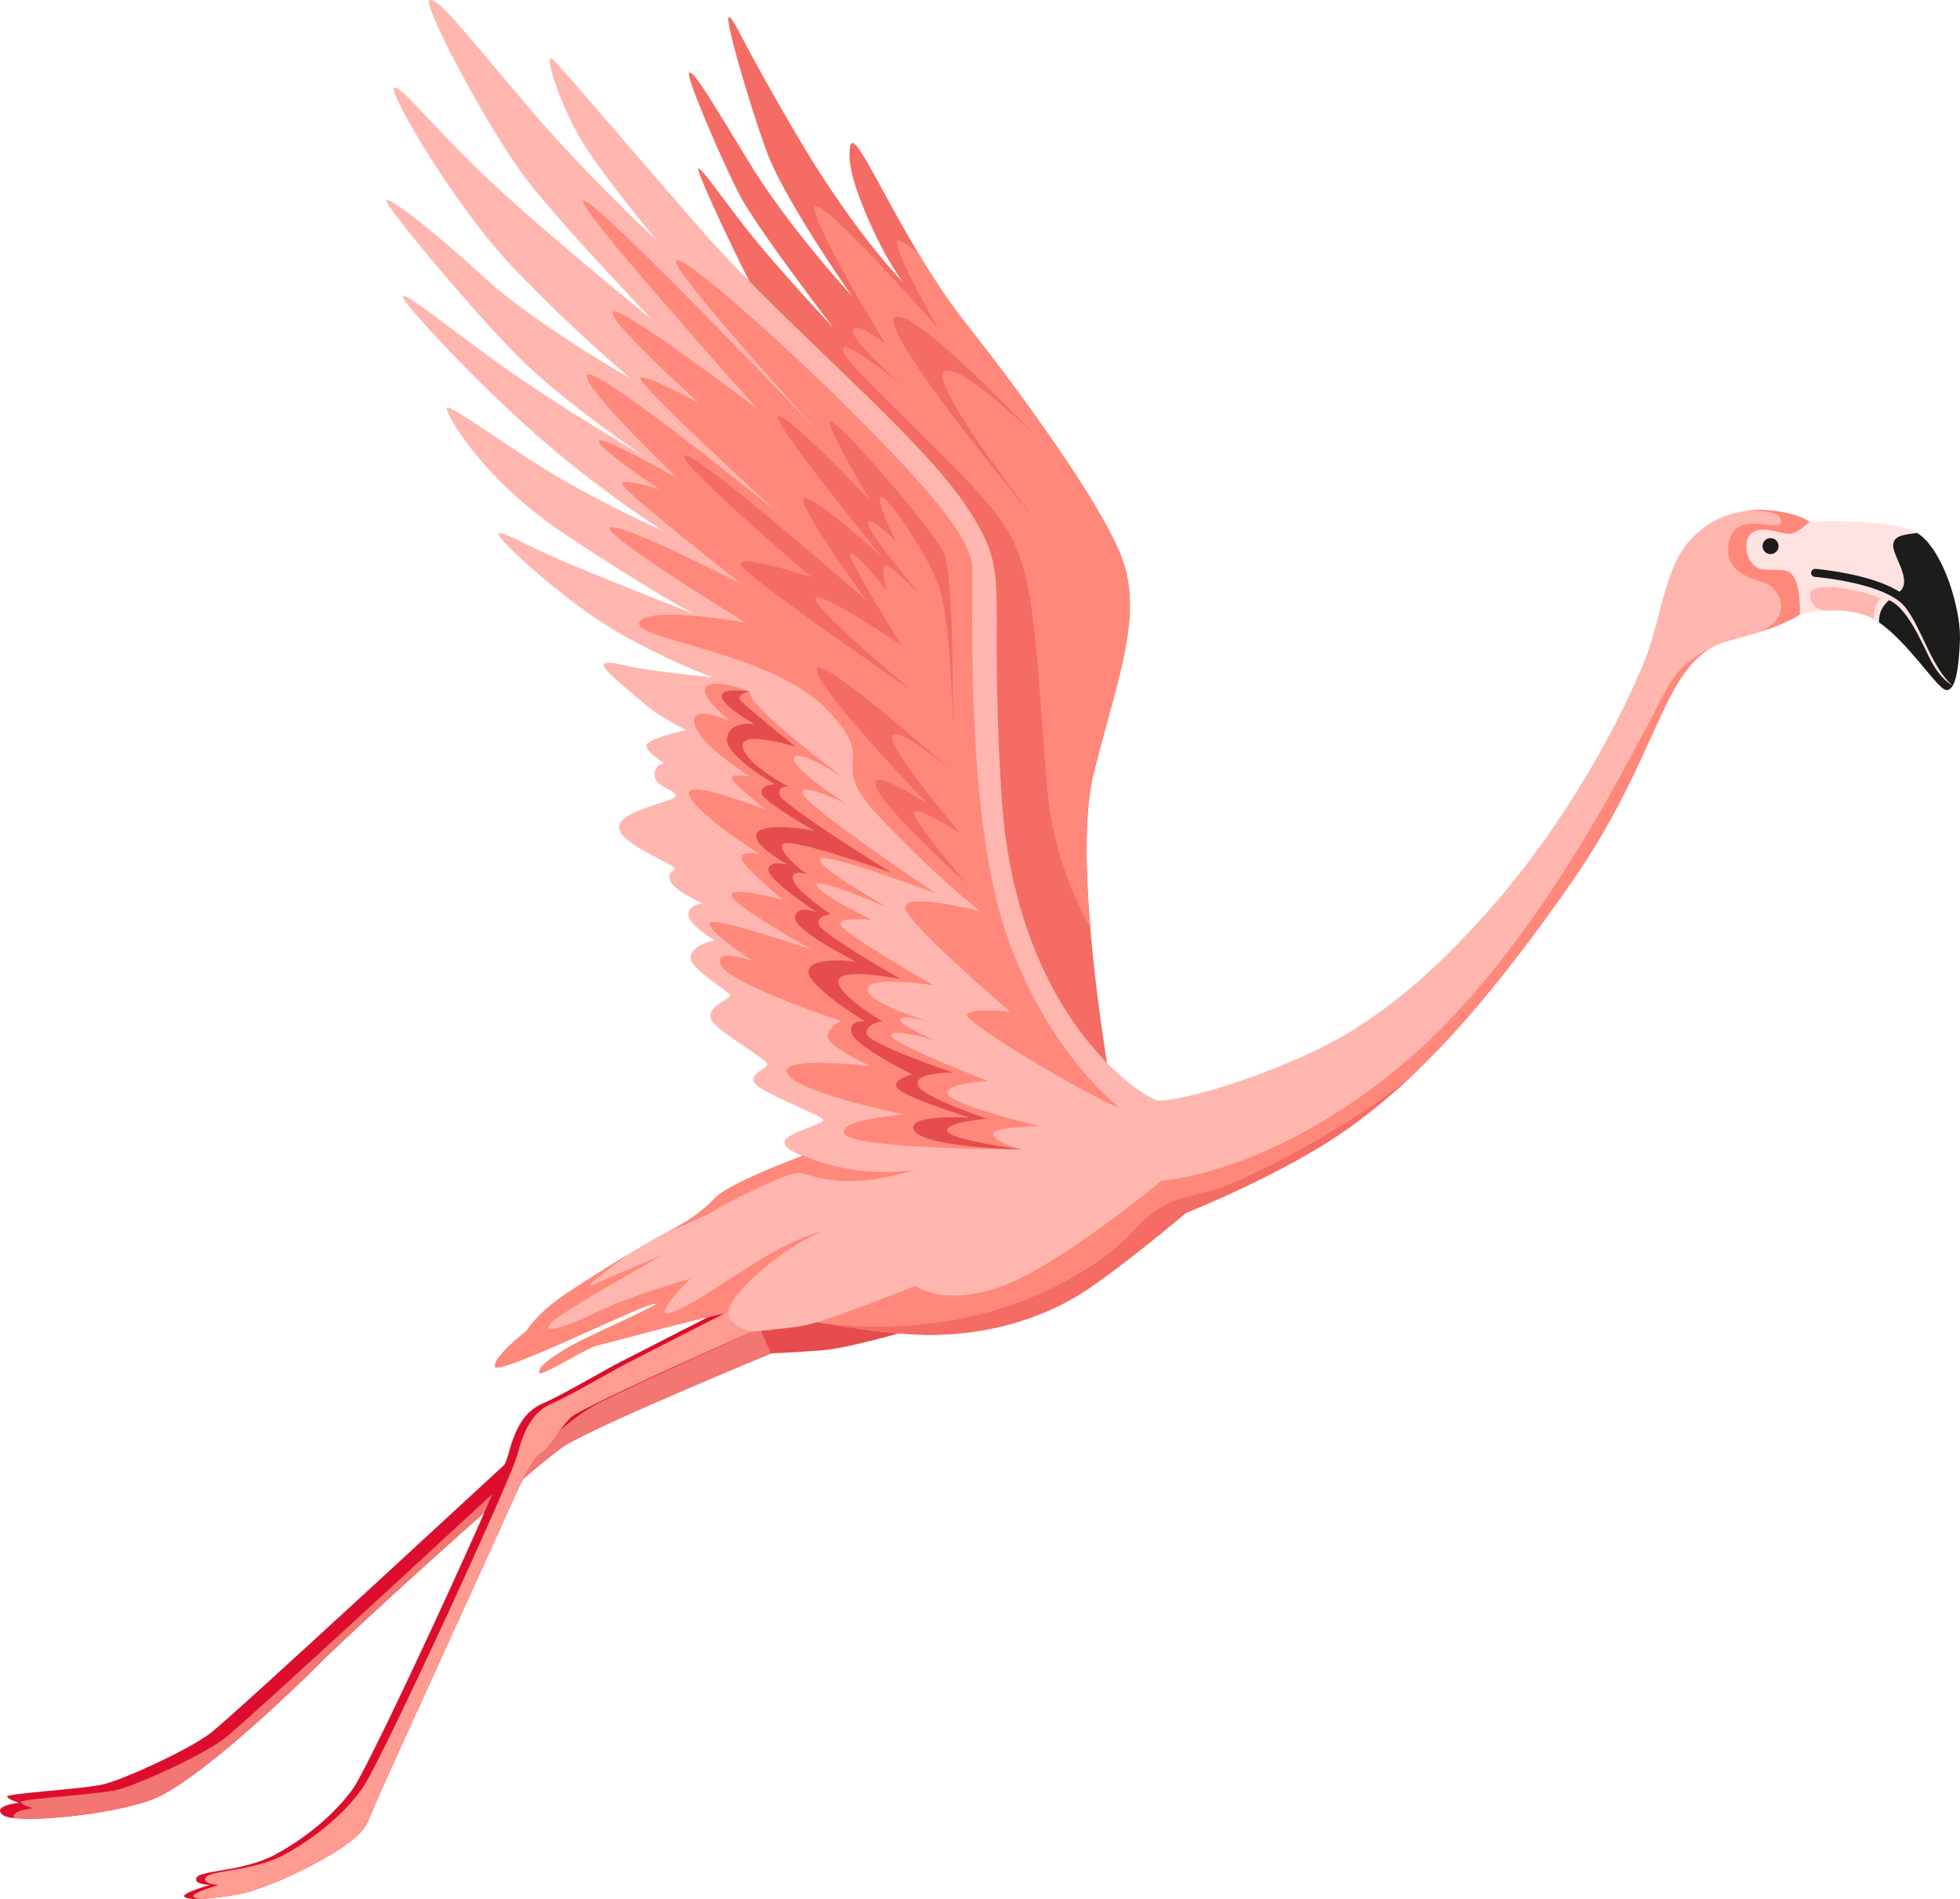<?xml version="1.0" encoding="UTF-8"?> <svg xmlns="http://www.w3.org/2000/svg" width="1975.645" height="1914.001" viewBox="0 0 1975.645 1914.001"><g transform="translate(0 0)"><path d="M1425.64,1295.82s-41.7-228.743-19.061-321.67,51.226-159.643,28.592-219.21S1320.8,572.66,1279.1,520.239s-77.436-122.713-94.117-152.495-24.429-42-24.13-17.576,19.062,65.52,30.378,88.156a289.34,289.34,0,0,0,23.234,38.72s-47.057-47.065-104.245-143.566S1044.7,211.362,1039.335,210.17s20.252,86.973,38.123,135.818,85.782,145.35,85.782,145.35-63.145-68.5-102.458-132.84-56-92.93-61.36-92.332,33.361,89.946,50.636,123.306,94.117,133.436,94.117,133.436-55.4-58.977-84.587-95.907-42.891-58.377-50.635-64.335,51.828,119.733,73.869,157.262S1228.75,1209.73,1425.64,1295.82Z" transform="translate(-304.534 -192.999)" fill="#f46c64" fill-rule="evenodd"></path><path d="M1276.877,1127.65c-4.754-57.338-6.006-116.3,3.057-153.495,22.636-92.924,51.226-159.643,28.592-219.21s-114.372-182.28-156.07-234.7c-17.813-22.394-34.536-48.049-49.152-72.414-11.6-9.088-19.742-14.229-20.82-11.766-4.3,9.831,41.17,87.866,41.17,87.866S998.308,381.992,998.921,402.884,1070.2,539.291,1070.2,539.291s-30.724-23.348-32.565-12.9,52.227,57.143,52.227,57.143-66.362-54.685-62.059-36.867,127.188,123.51,160.368,172.665,32.566,109.372,44.852,264.213a350.549,350.549,0,0,0,43.857,144.108Zm-53.07-493.133s-81.635-80.707-94.627-66.361,92.169,148.7,92.169,148.7-160.267-192.688-141.323-204S1223.807,634.517,1223.807,634.517Z" transform="translate(-177.891 -192.998)" fill="#ff887a" fill-rule="evenodd"></path><path d="M2137.826,1547.48s-198.958,81.608-231.722,103.051-209.679,182.283-246.016,218.622-125.694,120.328-167.986,137.006-140.582,25.619-151.9,16.086,16.673-12.212,16.673-12.212-10.72-2.976-12.211-6.254,77.444-7.449,97.695-12.51,84.887-34.254,107.823-51.827,302.012-276.1,313.923-286.822,32.164-35.741,67.907-53.612S2128,1508.46,2128,1508.46Z" transform="translate(-1337.51 -192.999)" fill="#de0d2d" fill-rule="evenodd"></path><path d="M2124,1547.48s-198.958,81.608-231.722,103.051-209.679,182.283-246.016,218.622-125.694,120.328-167.986,137.006c-35.445,13.981-110.211,22.52-140.158,19.306-4.618-7.66,18.758-9.9,18.758-9.9s-10.721-2.976-12.211-6.253,77.444-7.449,97.695-12.51,84.888-34.254,107.822-51.828,302.013-276.1,313.923-286.823,32.165-35.74,67.908-53.611c30.024-15.013,147.879-68.689,184.826-85.481Z" transform="translate(-1323.679 -192.999)" fill="#f27671" fill-rule="evenodd"></path><path d="M1950.644,1523.95s-195.983,86.376-207.9,97.693-19.063,28.592-29.784,35.74-25.023,39.315-33.957,59.569-122.114,268.062-132.241,291.3-8.344,28.593-33.36,45.865-76.843,42.894-106.628,48.253-50.039,5.958-53.612,2.382,25.614-11.913,25.614-11.913-17.872-.6-13.107-7.744,47.659-5.956,78.634-22.637,60.76-41.1,79.226-67.311,149.521-310.95,156.072-335.969,15.489-43.491,35.144-51.829,62.551-33.954,78.037-41.7,112.58-58.377,129.858-64.931S1957.794,1508.46,1950.644,1523.95Z" transform="translate(-1167.298 -192.999)" fill="#de0d2d" fill-rule="evenodd"></path><path d="M1941.428,1523.95s-195.983,86.376-207.9,97.693-19.063,28.592-29.784,35.74-25.023,39.315-33.957,59.569-122.114,268.062-132.241,291.3-8.344,28.593-33.36,45.865-76.843,42.894-106.628,48.253a285.317,285.317,0,0,1-36.038,4.514c-4.342-.267-7.21-.984-8.355-2.132-3.575-3.576,25.614-11.913,25.614-11.913s-17.872-.6-13.107-7.744,47.659-5.956,78.634-22.637,60.76-41.1,79.226-67.311,149.521-310.95,156.072-335.969,15.489-43.491,35.144-51.829,62.551-33.954,78.037-41.7,112.58-58.377,129.858-64.931a25.235,25.235,0,0,1,4.161-1.185C1938.418,1501.82,1946.678,1512.56,1941.428,1523.95Z" transform="translate(-1158.082 -192.999)" fill="#fe9c91" fill-rule="evenodd"></path><path d="M1372.132,1530.5s-70.3,20.847-97.7,23.23-53.82,3.316-53.82,3.316-6.733-15.407-11.27-25.376,57.347-40.486,57.347-40.486S1373.912,1517.4,1372.132,1530.5Z" transform="translate(-443.436 -192.999)" fill="#e64c4c" fill-rule="evenodd"></path><path d="M1748.507,755.51c.6-23.231-18.468-45.268-64.931-48.247s-78.631,22.634-92.331,53.012-18.466,66.122-29.785,95.31-61.963,145.35-157.271,253.763-161.429,138.2-219.806,161.434-101.265,31.569-113.775,31.569S926.446,1220.74,912.147,996.762s11.916-220.4-34.547-291.886S691.748,519.024,609.542,424.907,468.367,260.5,459.43,252.754s4.765,38.123,25.613,75.652,81.014,108.416,81.014,108.416-70.89-64.931-134.029-139.393-88.162-107.221-96.5-104.245,60.759,133.431,98.885,182.279S560.1,515.451,560.1,515.451,449.9,426.1,393.308,372.487s-86.376-93.524-93.524-91.141S359.352,399.29,420.112,463.031a1586.441,1586.441,0,0,0,117.947,111.4S443.345,520.812,389.138,471.37,298,393.931,292.044,394.527,376.031,503.54,424.878,552.386,552.952,653.652,552.952,653.652,463,601.233,404.626,558.938s-90.548-69.1-95.907-67.314,75.059,88.164,138.795,143.562a1124.7,1124.7,0,0,0,124.5,93.521s-75.653-33.954-129.265-68.5-83.393-56.588-89.352-56.588S386.157,674.5,471.34,731.09,601.2,811.507,601.2,811.507s-94.12-36.93-134.032-54.2-55.4-28-61.953-26.806,59.57,62.546,110.8,94.118,105.437,51.229,105.437,51.229S564.27,869.874,545.5,866.3s-30.085-7.446-34.255-3.87,30.677,31.273,43.783,42.294,39.021,24.125,39.021,24.125-39.313,8.344-39.912,15.489S572.31,962.2,572.31,962.2s-11.615,1.487-9.829,13.4,24.426,14.3,20.553,20.254-54.8,14-56.592,30.382,55.995,37.824,55.995,42-7.449,2.081-4.47,12.211,32.767,22.935,32.767,22.935-14,.9-14.3,11.321,26.213,25.911,26.213,25.911-24.127,5.362-24.127,17.574,40.511,34.547,39.914,38.421-22.938,10.723-19.66,22.637,57.488,41.107,56.891,46.466-16.678,8.04-13.106,17.869,69.1,33.659,69.7,38.126-39.02,13.7-39.02,22.339,18.766,13.7,18.766,13.7-74.768,27.4-89.062,42.883-33.358,26.808-50.039,35.147-73.864,43.484-101.859,62.545-37.53,35.741-37.53,35.741-33.96,26.212-32.17,36.339,143.56-60.166,159.646-63.145-65.525,31.572-86.376,44.082-29.186,19.66-28.593,25.019,47.654-25.022,58.974-27.4,126.291-34.545,146.542-35.144,112.583,22.64,180.493,24.423,126.879-18.468,168.581-47.06,97.1-75.652,97.1-75.652,99.482-39.318,164.411-85.779,131.649-114.377,224.575-247.81,90.541-225.167,158.453-243.039S1747,804.948,1748.507,755.51Z" transform="translate(97.543 -192.999)" fill="#ffb6af" fill-rule="evenodd"></path><path d="M431.8,1457.36c-22.259,13.5-48.267,29.932-64.48,40.973-28,19.065-37.53,35.741-37.53,35.741s-33.96,26.212-32.17,36.339,143.56-60.166,159.646-63.145-65.525,31.572-86.376,44.082-29.186,19.66-28.593,25.019,47.654-25.022,58.974-27.4,126.291-34.545,146.542-35.144,112.583,22.64,180.493,24.423,126.879-18.468,168.581-47.06,97.1-75.652,97.1-75.652,99.482-39.318,164.411-85.779,131.649-114.377,224.575-247.81c82.758-118.83,89.923-204.593,138.466-234.562-38.689,17.86-44.644,46.453-64.9,82.2s-113.984,228.091-246.018,337.75S969.86,1382.891,969.86,1382.891s-104.839,86.97-163.216,107.224-85.183-1.185-85.183-1.185l-94.117-54.8s-23.827,4.763-64.336,29.779-70.889,47.657-89.355,52.422,20.848-34.55,20.848-34.55-57.778,16.085-95.9,34.55-57.19,20.848-41.7,7.744,111.992-67.315,111.992-67.315-58.38,25.023-73.27,31.572c-14.661,6.442,34.629-29.838,36.179-30.968ZM1639.008,734.082c-8.711-13.994-27.622-24.8-59.158-26.819a108.2,108.2,0,0,0-20.691.6c25.253-.24,36.662,2.723,34.531,12.025s-43.626-12.293-51.613,17.2,17.815,38.1,34.408,43.014,33.358,37.68-9.115,51.474l-.012.006c33.809-10.4,56.4-21.8,68.072-40.932,1.274-19.181,2.5-38.809,3.578-56.572ZM600.578,1354.94c2.608.819,5.184,1.747,7.7,2.814a58.014,58.014,0,0,1-7.7-2.814Zm7.7,2.81c59.57,25.21,113.778,14.107,113.778,14.107-82.206,25.02-107.822,1.191-121.522,3.573s-69.695,29.788-79.226,36.34-52.131,24.011-52.131,24.011c16.681-8.339,35.743-19.661,50.039-35.147S608.278,1357.75,608.278,1357.75Z" transform="translate(201.268 -192.999)" fill="#ff887a" fill-rule="evenodd"></path><path d="M1181.384,922.716s-25.017-3.576-27.4,14.3,48.25,46.464,48.25,46.464-15.486.593-13.1,9.527,52.416,36.936,52.416,36.936-49.44-8.938-57.182,2.382,30.972,32.165,30.972,32.165-18.465-5.359-19.655,4.768,48.248,42.888,48.248,42.888-19.658-7.744-21.442,5.359,61.353,44.677,61.353,44.677-44.677-5.956-47.653,8.935,56.588,51.229,56.588,51.229-17.272-1.783-13.1,11.916,60.76,41.7,60.76,41.7-20.851,4.765-14.893,13.7,72.673,29.782,72.673,29.782-65.525-4.169-55.4,13.106,109.01,19.064,109.01,19.064-72.08-9.533-75.652-18.468,40.508-12.51,40.508-12.51-67.311-22.04-70.293-34.55,35.741-11.913,35.741-11.913-83.988-28.592-86.97-38.719,15.489-13.107,15.489-13.107-46.464-27.4-44.082-41.1,63.143-1.193,63.143-1.193-79.225-45.271-82.8-54.8,11.913-10.723,11.913-10.723-35.743-23.83-38.126-35.147,14.9-4.765,14.9-4.765-26.808-18.466-26.212-29.782,110.8,28,110.8,28-109.01-67.908-112.586-78.035,8.934-8.935,8.934-8.935-42.941-21.74-46.464-39.912,53.612,0,53.612,0-48.846-39.316-55.4-46.464,8.938-9.53,8.938-9.53-28.595-4.765-28.595,4.765,32.766,28,32.766,28Zm368.78,387.024c-27.651-9.219-157.915-86.641-154.228-94.015s43.626-3.071,43.626-3.071-103.23-87.866-105.688-104.456,74.967,3.071,74.967,3.071-46.7-36.867-102-95.854,3.687-50.384-52.842-108.143-197.5-70.046-188.021-87.251,106.908.616,106.908.616-147.466-90.325-136.406-95.854,132.72,57.145,132.72,57.145-119.2-93.4-120.43-100.772,38.095,5.532,38.095,5.532-63.9-42.4-62.059-49.156,79.264,37.479,79.264,37.479-102-97.7-90.325-104.456,190.478,138.252,190.478,138.252-140.093-128.42-137.635-134.564,59.6,25.192,59.6,25.192-93.395-83.564-87.251-92.167,146.236,98.311,146.236,98.311-196.62-218.742-174.5-210.142,238.406,235.947,238.406,235.947-145.01-158.525-146.238-174.5,115.516,89.709,167.13,141.323,130.265,129.038,131.271,166.008-7.151,250.591,34.631,371.024,114.289,174.5,114.289,174.5Zm-98.34,41.87s-167.1-.357-178.776-15.1,60.216-20.279,60.216-20.279-105.073-20.89-117.975-40.553,84.18-7.987,84.18-7.987-43.014-19.051-43.626-29.495,13.519-15.974,13.519-15.974-110.6-36.87-121.046-55.916,31.338-4.917,31.338-4.917-46.082-30.721-43.011-38.094,103.224,27.033,103.224,27.033-79.264-44.24-81.107-54.684,51.614,4.3,51.614,4.3-41.782-34.405-41.782-42.4,18.434-3.688,18.434-3.688-65.132-41.169-71.277-59.6,78.035,15.361,78.035,15.361-36.253-28.88-35.024-33.18,18.434-.615,18.434-.615-51.616-32.564-55.916-53.456,36.253-2.459,36.253-2.459-31.9-24.755-24.577-34.408,44.26,4.454,44.26,4.454C1171.7,902.725,1270.6,976.1,1270.6,976.1s-46.918-30.159-49.155-19.051,52.843,46.085,52.843,46.085-49.156-23.963-43.627-9.832,133.952,100.156,133.952,100.156-114.269-43.192-116.746-34.408,68.2,48.54,68.2,48.54-73.119-31.337-71.89-22.734,56.047,35.322,56.047,35.322-35.155-3.986-31.467,5.231,94.009,60.832,94.009,60.832-65.793-10.918-66.974,3.687,63.9,33.18,63.9,33.18-31.338-8.6-31.338-2.459,35.638,20.893,35.638,20.893-43.625-12.9-44.24-4.917,97.7,46.085,97.7,46.085-44.856,1.842-41.17,12.9,93.4,32.566,93.4,32.566-47.311,0-47.311,7.987S1451.824,1351.61,1451.824,1351.61Z" transform="translate(-421.278 -192.999)" fill="#ff887a" fill-rule="evenodd"></path><path d="M233.6,718.8s-12.362,12.282-20.7,12.282-29.189-9.531-38.719,0-3.576,33.954,11.913,35.74,26.8-2.974,32.764,10.13,4.777,35.52,4.777,35.52,48.835-13.479,79.213,7.368c28.406,6.24,71.33,72.846,74.847,64.336-.568-16.2-46.461-74.591-34.555-84.063s-7.848-34.971-6.931-44.608-5.49-23.746,5.69-25.332c-.5-.307-1.009-.6-1.521-.875C313.57,715,233.6,718.8,233.6,718.8Z" transform="translate(1590.544 -192.999)" fill="#ffe3e0" fill-rule="evenodd"></path><path d="M258.97,808.386l2.475-.115.053,0a9.567,9.567,0,0,1,1.142-.033c13.827-.385,30.016,1.32,43.535,8.692-.4-13.669,6.989-21.06,6.989-21.06-35.486-13.365-65.439-13.365-69.588-7.373C239.641,794.18,243.969,808.338,258.97,808.386Z" transform="translate(1582.459 -192.999)" fill="#ffb6af" fill-rule="evenodd"></path><path d="M304.809,884.172l.056-.1.056-.1.055-.1.056-.1.056-.1.053-.1.05-.089.005-.014.056-.1.053-.1.053-.1.055-.109.053-.106,0,0,.05-.106.053-.112.053-.108.053-.114.053-.112.008-.02.044-.094.05-.114.1-.231.053-.12.017-.039.033-.078.05-.12.05-.12.05-.123.05-.123.026-.061.025-.064.05-.123.148-.382.031-.081.02-.048.047-.128.1-.261.047-.135.039-.1.008-.029.048-.134.047-.137.047-.136.047-.137.042-.132,0-.008.232-.705,0-.017.041-.129.044-.144.045-.145.044-.148.045-.148.011-.039.034-.108.087-.3.044-.153.044-.15.017-.067.025-.087.041-.156.045-.156.041-.155.042-.156.025-.095.017-.064c2.294-8.714,3.6-21.633,4.225-37.686,1.17-31.554-17.153-92.337-43.154-108.134-11.18,1.586-23.239,1.995-24.155,11.631-1.04,10.921,20.154,36.652,6.337,47.645-29.251-18.545-84.425-23.057-84.606-23.074a4.038,4.038,0,1,0-.731,8.042c.2.014,71.01,5.844,90.754,30.1,7.139,8.77,13.072,21.221,19.109,33.888,8.209,17.213,16.611,34.828,29.093,45.772-1.9,3.241-4.194,4.718-6.939,4.168-8.871-1.775-37.1-46.956-67.217-68.021-.371-10.506,4.043-16.919,10-22.367,19.159,7.789,33.77,44.9,42.874,62.02C293.21,878.175,304.809,884.172,304.809,884.172Z" transform="translate(1663.429 -192.999)" fill="#1c1c1a" fill-rule="evenodd"></path><path d="M353.146,751.477a8.043,8.043,0,1,1,8.043-8.042A8.056,8.056,0,0,1,353.146,751.477Z" transform="translate(1431.534 -192.999)" fill="#1c1c1a" fill-rule="evenodd"></path><path d="M709.909,1527c31.546,5.337,66.862,10.443,97.282,11.242,67.908,1.786,126.879-18.468,168.581-47.06s97.1-75.652,97.1-75.652,99.482-39.318,164.411-85.779a610.3,610.3,0,0,0,68.261-57c-57.53,51.617-172.832,111.067-206.265,119.984-36.866,9.832-50.381,9.832-79.877,41.782S883.609,1546.72,709.909,1527Z" transform="translate(122.377 -192.999)" fill="#f46c64" fill-rule="evenodd"></path><path d="M1392.188,1488.93s-91.141,36.931-114.371,40.506-50.165,5.672-50.165,5.672-30.808-6.674-22.787-25.234,53.3-59.068,93.207-75.748S1437.458,1466.88,1392.188,1488.93Z" transform="translate(-469.461 -192.999)" fill="#ffb6af" fill-rule="evenodd"></path><path d="M1410.485,1351.61s-98.886-1.789-109.01-19.064,55.4-13.106,55.4-13.106-66.715-20.848-72.673-29.782,14.893-13.7,14.893-13.7-56.589-28-60.76-41.7,13.1-11.916,13.1-11.916-59.566-36.337-56.588-51.229,47.653-8.935,47.653-8.935-63.139-31.573-61.353-44.677,21.442-5.359,21.442-5.359-49.441-32.764-48.248-42.888,19.655-4.768,19.655-4.768-38.717-20.845-30.972-32.165,57.182-2.382,57.182-2.382-50.033-28-52.416-36.936,13.1-9.527,13.1-9.527-50.633-28.593-48.25-46.464,27.4-14.3,27.4-14.3-32.764-18.468-32.764-28,28.595-4.765,28.595-4.765-15.492,2.382-8.938,9.53,55.4,46.464,55.4,46.464-57.134-18.172-53.612,0,46.464,39.912,46.464,39.912-12.509-1.193-8.934,8.935,112.586,78.035,112.586,78.035-110.206-39.315-110.8-28,26.212,29.782,26.212,29.782-17.278-6.552-14.9,4.765,38.126,35.147,38.126,35.147-15.489,1.193-11.913,10.723,82.8,54.8,82.8,54.8-60.757-12.51-63.143,1.193,44.082,41.1,44.082,41.1-18.468,2.982-15.489,13.107,86.97,38.719,86.97,38.719-38.72-.6-35.741,11.913,70.293,34.55,70.293,34.55-44.083,3.575-40.508,12.51S1410.485,1351.61,1410.485,1351.61Z" transform="translate(-379.939 -192.999)" fill="#e64c4c" fill-rule="evenodd"></path><path d="M1448.272,1083.91s-82.949-74.351-91.551-97.7,52.84,17.822,52.84,17.822S1305.105,897.12,1297.118,869.469s140.708,104.456,140.708,104.456-60.815-52.02-64.818-38.914,68.505,97.9,68.505,97.9-45.469-29.492-46.7-20.889,53.457,71.889,53.457,71.889Zm-14.13-158.53s1.229-148.693-8.6-173.273-108.143-136.4-114.9-134.562,40.556,80.493,40.556,80.493-82.951-87.866-92.783-85.409,103.841,141.322,103.841,141.322-72.5-65.744-78.649-58.371,63.288,102.614,63.288,102.614-172.044-150.544-183.1-146.24,127.8,122.891,127.8,122.891-74.961-24.577-71.273-12.9,171.431,126.575,171.431,126.575-103.227-86.635-95.854-92.78,86.635,47.927,86.635,47.927-57.146-90.938-51.614-92.782,35.64,36.253,35.64,36.253-6.144-27.035,1.229-23.964,33.18,28.88,33.18,28.88-52.227-61.445-52.227-71.277,27.65,17.205,27.65,17.205-21.5-43.013-14.748-44.243,44.65,54.774,57.759,88.483S1434.142,925.38,1434.142,925.38Z" transform="translate(-473.606 -192.999)" fill="#f46c64" fill-rule="evenodd"></path></g></svg> 